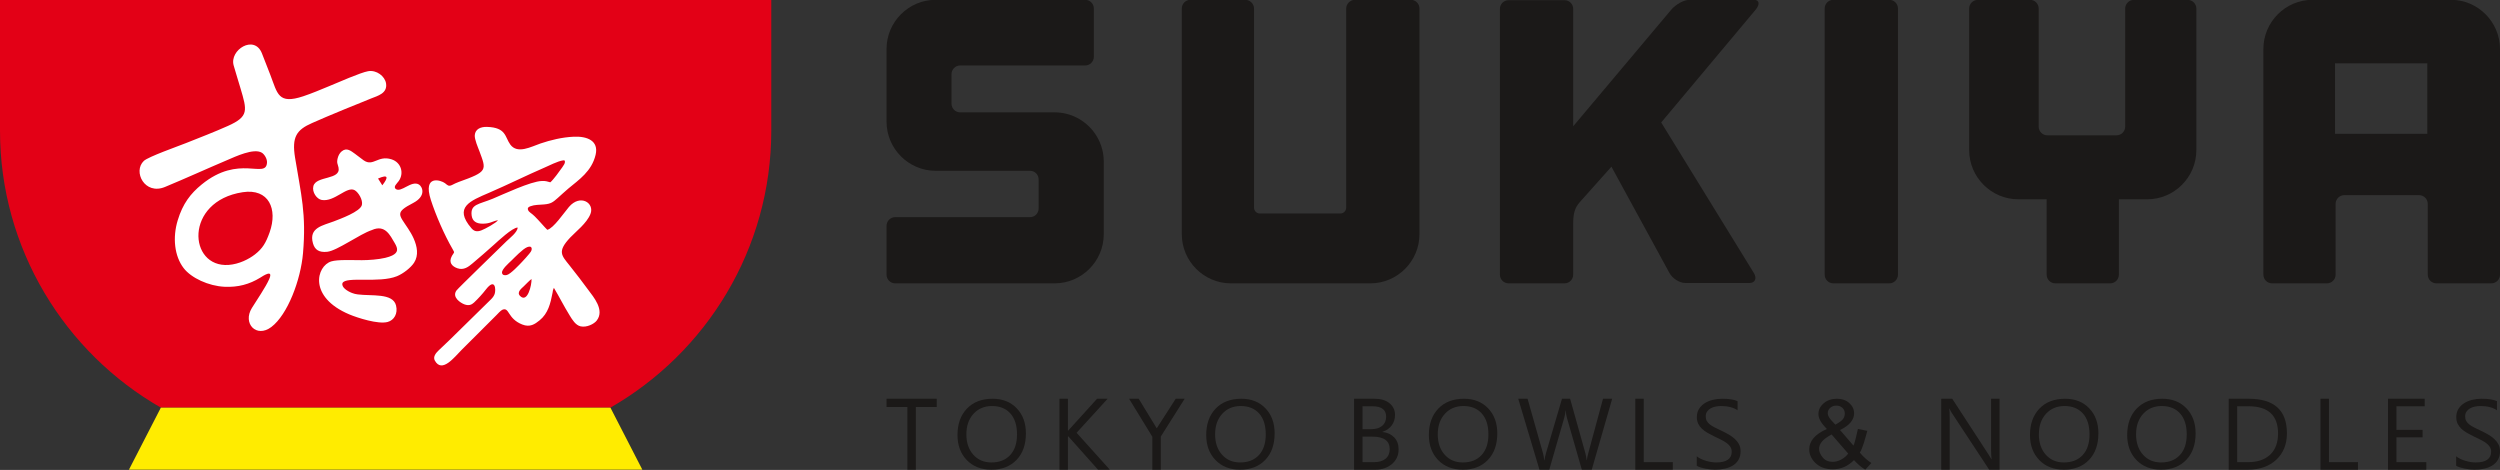 <?xml version="1.0" encoding="UTF-8"?>
<svg xmlns="http://www.w3.org/2000/svg" xmlns:xlink="http://www.w3.org/1999/xlink" width="793.7pt" height="149.2pt" viewBox="0 0 793.7 149.2" version="1.1">
<rect x="0" y="0" width="793.7" height="149.2" fill="#333333" stroke="none"/>
<defs>
<clipPath id="clip1">
  <path d="M 40 129 L 204 129 L 204 149.199 L 40 149.199 Z M 40 129 "/>
</clipPath>
<clipPath id="clip2">
  <path d="M 718 0 L 793.699 0 L 793.699 90 L 718 90 Z M 718 0 "/>
</clipPath>
<clipPath id="clip3">
  <path d="M 779 126 L 793.699 126 L 793.699 149.199 L 779 149.199 Z M 779 126 "/>
</clipPath>
<clipPath id="clip4">
  <path d="M 758 126 L 771 126 L 771 149.199 L 758 149.199 Z M 758 126 "/>
</clipPath>
<clipPath id="clip5">
  <path d="M 736 126 L 749 126 L 749 149.199 L 736 149.199 Z M 736 126 "/>
</clipPath>
<clipPath id="clip6">
  <path d="M 707 126 L 727 126 L 727 149.199 L 707 149.199 Z M 707 126 "/>
</clipPath>
<clipPath id="clip7">
  <path d="M 675 126 L 698 126 L 698 149.199 L 675 149.199 Z M 675 126 "/>
</clipPath>
<clipPath id="clip8">
  <path d="M 644 126 L 667 126 L 667 149.199 L 644 149.199 Z M 644 126 "/>
</clipPath>
<clipPath id="clip9">
  <path d="M 616 126 L 635 126 L 635 149.199 L 616 149.199 Z M 616 126 "/>
</clipPath>
<clipPath id="clip10">
  <path d="M 538 126 L 553 126 L 553 149.199 L 538 149.199 Z M 538 126 "/>
</clipPath>
<clipPath id="clip11">
  <path d="M 519 126 L 532 126 L 532 149.199 L 519 149.199 Z M 519 126 "/>
</clipPath>
<clipPath id="clip12">
  <path d="M 482 126 L 512 126 L 512 149.199 L 482 149.199 Z M 482 126 "/>
</clipPath>
<clipPath id="clip13">
  <path d="M 453 126 L 476 126 L 476 149.199 L 453 149.199 Z M 453 126 "/>
</clipPath>
<clipPath id="clip14">
  <path d="M 429 126 L 445 126 L 445 149.199 L 429 149.199 Z M 429 126 "/>
</clipPath>
<clipPath id="clip15">
  <path d="M 382 126 L 405 126 L 405 149.199 L 382 149.199 Z M 382 126 "/>
</clipPath>
<clipPath id="clip16">
  <path d="M 358 126 L 377 126 L 377 149.199 L 358 149.199 Z M 358 126 "/>
</clipPath>
<clipPath id="clip17">
  <path d="M 336 126 L 353 126 L 353 149.199 L 336 149.199 Z M 336 126 "/>
</clipPath>
<clipPath id="clip18">
  <path d="M 303 126 L 326 126 L 326 149.199 L 303 149.199 Z M 303 126 "/>
</clipPath>
<clipPath id="clip19">
  <path d="M 281 126 L 298 126 L 298 149.199 L 281 149.199 Z M 281 126 "/>
</clipPath>
<clipPath id="clip20">
  <path d="M 574 126 L 595 126 L 595 149.199 L 574 149.199 Z M 574 126 "/>
</clipPath>
</defs>
<g id="surface1">
<path style=" stroke:none;fill-rule:evenodd;fill:rgb(89.062%,0%,8.617%);fill-opacity:1;" d="M 193.789 129.418 C 224.223 111.992 244.867 79.047 244.867 41.477 L 244.867 -0.059 L 0 -0.059 L 0 41.477 C 0 79.047 20.645 111.992 51.078 129.418 Z M 193.789 129.418 "/>
<path style=" stroke:none;fill-rule:evenodd;fill:rgb(100%,100%,100%);fill-opacity:1;" d="M 114.355 32.676 C 115.609 32.168 116.582 31.758 117.762 31.285 C 119.977 30.402 123.043 29.633 122.566 26.496 C 122.215 24.191 119.535 22.141 116.867 22.605 C 114.484 23.023 107.254 26.211 104.438 27.375 C 101.785 28.473 98.938 29.68 96.277 30.562 C 88.281 33.211 88.133 29.781 85.828 23.785 C 84.961 21.535 84.062 19.195 83.145 16.91 C 80.727 10.871 72.781 15.855 74.184 20.785 C 74.898 23.293 75.637 25.613 76.352 28.027 C 78.426 35.066 79.074 36.977 72.371 39.973 C 68.016 41.922 63.602 43.613 59.012 45.441 C 56.609 46.402 47.047 49.773 45.668 51.082 C 42.105 54.457 45.949 62.02 52.363 59.363 C 59.113 56.566 65.516 53.629 72.188 50.801 C 74.684 49.742 80.586 46.922 83.133 48.488 C 83.879 48.945 84.867 50.359 84.766 51.688 C 84.355 56.914 75.891 48.863 64.016 58.582 C 60.5 61.457 58.027 64.641 56.422 69.941 C 54.754 75.426 55.367 81.289 58.301 85.117 C 60.684 88.23 66.195 90.812 71.316 91.047 C 75.594 91.242 79.191 90.258 82.605 88.164 C 83.418 87.668 86.926 85.266 85.465 88.617 C 84.363 91.152 81.465 95.348 79.961 97.789 C 76.938 102.691 81.398 107.406 86.141 103.82 C 91.32 99.906 95.465 88.895 96.199 80.391 C 97.277 67.883 95.598 61.805 93.68 50.078 C 92.602 43.504 94.125 41.234 99.07 39.066 C 100.496 38.438 106.434 35.855 109.379 34.691 C 111.047 34.035 112.688 33.352 114.355 32.676 Z M 168.75 88.582 C 168.34 88.805 166.672 90.52 166.258 90.922 C 165.609 91.555 163.934 92.77 165.117 93.961 C 167.48 96.344 168.84 90.453 168.75 88.582 Z M 167.395 78.457 C 166.008 78.977 163.34 81.789 162.371 82.73 C 161.488 83.582 159.258 85.5 159.379 86.598 C 159.457 87.32 160.133 87.5 160.898 87.312 C 162.098 87.027 164.848 84.09 165.852 83.02 C 166.543 82.281 167.406 81.348 168.027 80.57 C 168.289 80.246 168.797 79.668 168.809 79.086 C 168.828 78.125 168 78.23 167.395 78.457 Z M 158.094 69.898 C 156.297 70.258 155.539 71.039 153.168 71.016 C 151.156 71 149.961 70.172 149.738 68.418 C 149.277 64.773 152.027 64.914 156.438 63.086 C 159.75 61.715 168.52 57.562 171.988 57.465 C 173.496 57.422 173.586 57.617 174.656 57.867 C 174.723 57.883 174.715 57.871 174.77 57.828 C 175.617 57.137 177.738 54.254 178.523 53.102 C 179.027 52.359 179.383 51.875 179.352 51.34 C 179.328 50.867 179.176 50.875 178.73 50.926 C 177.223 51.094 174.031 52.707 172.988 53.156 C 166.875 55.801 161.461 58.527 155.223 61.223 C 149.301 63.777 143.957 65.785 149.645 72.43 C 150.422 73.336 151.262 73.715 152.781 73.156 C 154.012 72.703 157.621 70.723 158.094 69.898 Z M 77.043 61.023 C 58.438 63.875 59.746 85.051 72.605 84.105 C 75.91 83.863 79.035 82.258 80.945 80.77 C 83.375 78.875 84.41 77.113 85.602 73.758 C 88.227 66.383 85.359 59.75 77.043 61.023 Z M 118.027 73.055 C 122.258 71.117 123.875 74.754 125.305 77.152 C 126.426 79.035 126.434 80.148 124.535 81.109 C 124.016 81.371 123.188 81.652 122.305 81.859 C 120.141 82.375 117.074 82.602 114.887 82.602 C 111.41 82.594 107.156 82.387 105.184 82.988 C 100.449 84.43 97.785 94.297 110.918 99.824 C 113.477 100.898 120.059 103.031 123.066 102.219 C 125.105 101.68 126.387 99.562 125.73 96.965 C 124.723 92.957 117.938 94.043 113.555 93.465 C 112.902 93.379 112.371 93.254 111.75 93.012 C 110.16 92.391 108.332 91.156 108.727 89.891 C 109.742 87.637 120.359 89.996 126.02 87.695 C 128.047 86.871 130.449 84.965 131.461 83.402 C 132.98 81.047 132.445 78.234 131.332 75.719 C 130.852 74.633 130.191 73.52 129.562 72.562 C 126.625 68.086 125.277 67.5 131.156 64.449 C 135.422 62.234 134.121 59.262 133.02 58.594 C 130.582 57.121 127.309 61.375 125.594 59.957 C 124.832 59.23 125.984 58.32 126.586 57.484 C 128.34 55.035 127.402 51.559 124.289 50.578 C 119.945 49.211 118.535 52.992 115.492 50.926 C 114.496 50.246 113.664 49.5 112.664 48.801 C 111.465 47.965 110.102 46.723 108.504 48.031 C 107.93 48.5 107.438 49.262 107.203 50.227 C 106.828 51.773 107.234 52.047 107.473 53.18 C 108.312 57.219 100.352 55.719 99.488 59.094 C 98.996 61.012 100.594 63.223 102.137 63.484 C 106.207 64.184 110.078 59.02 112.582 60.371 C 113.773 61.016 115.262 63.469 114.895 65.066 C 114.398 67.199 107.973 69.508 105.918 70.305 C 102.613 71.586 97.941 72.227 99.355 77.238 C 99.938 79.293 101.262 80.207 103.875 79.941 C 107.02 79.617 114.242 74.293 118.027 73.055 Z M 164.344 72.242 C 164.328 73.723 161.723 75.684 160.828 76.566 C 159.137 78.246 145.418 91.52 144.914 92.23 C 143.395 94.383 146.25 96.188 147.441 96.629 C 148.832 97.141 149.727 96.773 150.492 96.055 C 151.211 95.391 151.801 94.758 152.465 94.039 C 153.082 93.363 153.629 92.719 154.289 91.875 C 157.254 88.066 157.512 91.957 157.035 93.352 C 156.73 94.25 155.996 94.926 155.465 95.441 L 142.766 107.906 C 141.605 109.043 140.441 110.113 139.273 111.227 C 138.332 112.121 137.41 113.297 138.047 114.473 C 140.32 118.598 144.254 113.395 146.551 111.09 L 157.566 100.094 C 157.941 99.711 158.977 98.555 159.508 98.336 C 161.777 97.41 161.031 101.129 165.789 103.02 C 168.273 104.004 169.809 102.914 171.305 101.707 C 174.023 99.508 174.77 96.348 175.43 92.918 C 175.484 92.637 175.512 92.34 175.559 92.129 L 175.844 91.375 C 177.672 94.426 178.859 96.902 180.891 100.203 C 181.637 101.41 182.707 103.246 184.324 103.609 C 186.266 104.043 188.59 102.859 189.426 101.797 C 192.074 98.438 188.371 94.223 186.789 92.07 C 185.008 89.641 182.984 86.988 180.773 84.211 C 178.312 81.113 176.816 79.879 181.043 75.402 C 182.844 73.492 186.273 70.902 187.453 67.938 C 188.848 64.426 184.195 61.492 180.613 65.719 C 179.051 67.559 175.723 72.496 173.773 72.953 C 173.742 72.957 173.75 72.957 173.727 72.934 C 172.859 72.102 171.113 70.008 169.754 68.676 C 169.262 68.191 168.871 67.902 168.336 67.492 C 168.035 67.262 167.766 67 167.633 66.613 C 167.406 65.949 167.852 65.684 168.402 65.48 C 169.109 65.223 169.754 65.113 170.5 65.051 C 171.223 64.988 171.984 64.965 172.746 64.902 C 174.984 64.711 175.602 64.145 177.09 62.84 C 178.305 61.777 179.219 60.875 180.465 59.836 C 183.805 57.055 187.855 54.383 189.094 49.145 C 190.164 44.609 186.309 43.227 182.203 43.402 C 178.461 43.562 174.781 44.477 171.594 45.555 C 168.645 46.559 164.281 49.016 162.004 45.887 C 160.27 43.504 160.766 40.473 154.602 40.285 C 152.555 40.227 150.883 41.012 150.73 42.906 C 150.621 44.27 151.773 46.832 152.211 48.016 C 154.461 54.086 154.871 54.465 145.664 57.754 C 144.762 58.074 144.305 58.348 143.477 58.746 C 142.375 59.277 142.051 58.754 141.273 58.156 C 140.051 57.215 134.164 55.281 136.781 63.453 C 138.324 68.262 141.082 74.602 143.672 79.051 C 144.473 80.426 144.164 80.004 143.484 81.227 C 142.324 83.312 143.504 84.566 145.199 85.164 C 147.258 85.891 148.762 84.66 149.93 83.691 C 152.133 81.863 154.805 79.5 156.84 77.684 C 158.082 76.57 162.707 72.215 164.344 72.242 Z M 120.02 56.68 C 123.285 55.266 123.387 56.25 121.375 58.832 Z M 120.02 56.68 "/>
<g clip-path="url(#clip1)" clip-rule="nonzero">
<path style=" stroke:none;fill-rule:evenodd;fill:rgb(100%,92.577%,0%);fill-opacity:1;" d="M 78.957 149.109 C 120.609 149.109 162.281 149.109 203.93 149.109 L 193.797 129.418 L 51.07 129.418 L 40.938 149.109 Z M 78.957 149.109 "/>
</g>
<path style=" stroke:none;fill-rule:evenodd;fill:rgb(10.594%,9.813%,9.424%);fill-opacity:1;" d="M 324.582 68.941 L 284.207 68.941 C 282.691 68.941 281.457 70.184 281.457 71.699 L 281.457 87.203 C 281.457 88.438 282.277 89.488 283.398 89.836 C 283.656 89.914 283.926 89.957 284.207 89.957 L 334.84 89.957 C 343.41 89.957 350.422 82.934 350.422 74.348 L 350.422 51.285 C 350.422 47.77 349.25 44.52 347.273 41.902 C 344.422 38.125 339.902 35.672 334.84 35.672 L 304.836 35.672 C 303.324 35.672 302.086 34.434 302.086 32.918 L 302.086 23.539 C 302.086 22.023 303.324 20.785 304.836 20.785 L 344.523 20.785 C 346.035 20.785 347.273 19.543 347.273 18.031 L 347.273 2.695 C 347.273 1.18 346.035 -0.059 344.523 -0.059 L 297.039 -0.059 C 288.469 -0.059 281.457 6.965 281.457 15.551 L 281.457 38.613 C 281.457 47.199 288.469 54.227 297.039 54.227 L 327.023 54.227 C 328.52 54.227 329.742 55.449 329.742 56.949 L 329.742 66.219 C 329.742 67.719 328.52 68.941 327.023 68.941 Z M 324.582 68.941 "/>
<path style=" stroke:none;fill-rule:evenodd;fill:rgb(10.594%,9.813%,9.424%);fill-opacity:1;" d="M 398.133 12.562 L 398.133 2.754 C 398.133 1.207 396.867 -0.059 395.316 -0.059 L 377.945 -0.059 C 376.434 -0.059 375.195 1.18 375.195 2.695 L 375.195 74.352 C 375.195 82.934 382.207 89.957 390.781 89.957 L 435.066 89.957 C 443.641 89.957 450.652 82.934 450.652 74.352 L 450.652 2.695 C 450.652 1.18 449.414 -0.059 447.902 -0.059 L 430.199 -0.059 C 428.652 -0.059 427.383 1.207 427.383 2.754 L 427.383 65.938 C 427.383 66.949 426.559 67.777 425.551 67.777 L 399.965 67.777 C 398.957 67.777 398.133 66.949 398.133 65.938 Z M 398.133 12.562 "/>
<path style=" stroke:none;fill-rule:evenodd;fill:rgb(10.594%,9.813%,9.424%);fill-opacity:1;" d="M 476.188 2.812 L 476.188 87.203 C 476.188 88.719 477.426 89.957 478.938 89.957 L 496.707 89.957 C 498.219 89.957 499.457 88.719 499.457 87.203 L 499.457 70.879 C 499.473 67.859 499.949 65.973 501.539 64.188 L 511.598 52.918 L 530.016 86.668 C 530.977 88.434 533.254 89.84 534.996 89.84 L 555.457 89.84 C 557.199 89.84 557.867 88.379 556.812 86.668 L 527.398 38.879 L 557.355 3.113 C 558.816 1.371 558.574 -0.059 556.832 -0.059 L 536.371 -0.059 C 534.629 -0.059 532.02 1.375 530.559 3.113 L 499.457 40.09 L 499.457 2.812 C 499.457 1.297 498.219 0.059 496.707 0.059 L 478.938 0.059 C 477.426 0.059 476.188 1.297 476.188 2.812 Z M 476.188 2.812 "/>
<path style=" stroke:none;fill-rule:evenodd;fill:rgb(10.594%,9.813%,9.424%);fill-opacity:1;" d="M 579.297 2.699 L 579.297 87.199 C 579.297 88.719 580.535 89.957 582.047 89.957 L 599.816 89.957 C 601.328 89.957 602.566 88.719 602.566 87.199 L 602.566 2.699 C 602.566 1.184 601.328 -0.059 599.816 -0.059 L 582.047 -0.059 C 580.535 -0.059 579.297 1.184 579.297 2.699 Z M 579.297 2.699 "/>
<path style=" stroke:none;fill-rule:evenodd;fill:rgb(10.594%,9.813%,9.424%);fill-opacity:1;" d="M 628.633 -0.059 L 628.633 -0.039 L 627.918 -0.039 C 626.406 -0.039 625.168 1.203 625.168 2.719 L 625.168 47.645 C 625.168 56.242 632.184 63.273 640.754 63.273 L 649.766 63.273 L 649.766 87.199 C 649.766 88.719 651.004 89.957 652.52 89.957 L 669.953 89.957 C 671.465 89.957 672.703 88.719 672.703 87.199 L 672.703 63.273 L 681.719 63.273 C 690.289 63.273 697.301 56.242 697.301 47.645 L 697.301 2.719 C 697.301 1.203 696.066 -0.039 694.551 -0.039 L 677.453 -0.039 C 675.992 -0.039 674.789 1.121 674.707 2.566 L 674.707 40.203 C 674.707 41.719 673.473 42.961 671.957 42.961 L 649.992 42.961 C 648.477 42.961 647.242 41.719 647.242 40.203 L 647.242 2.703 C 647.242 1.184 646 -0.059 644.48 -0.059 Z M 628.633 -0.059 "/>
<g clip-path="url(#clip2)" clip-rule="nonzero">
<path style=" stroke:none;fill-rule:evenodd;fill:rgb(10.594%,9.813%,9.424%);fill-opacity:1;" d="M 718.578 15.57 L 718.578 87.199 C 718.578 88.715 719.812 89.957 721.328 89.957 L 738.762 89.957 C 740.277 89.957 741.512 88.719 741.512 87.199 L 741.512 64.711 C 741.512 63.195 742.75 61.953 744.262 61.953 L 768.008 61.953 C 769.523 61.953 770.762 63.195 770.762 64.711 L 770.762 87.199 C 770.762 88.715 771.996 89.957 773.512 89.957 L 790.953 89.957 C 792.465 89.957 793.703 88.715 793.703 87.199 L 793.703 15.57 C 793.703 6.977 786.688 -0.059 778.117 -0.059 L 734.16 -0.059 C 725.59 -0.059 718.578 6.977 718.578 15.57 Z M 741.32 20.105 L 770.625 20.105 L 770.625 42.484 L 741.32 42.484 Z M 741.32 20.105 "/>
</g>
<g clip-path="url(#clip3)" clip-rule="nonzero">
<path style=" stroke:none;fill-rule:evenodd;fill:rgb(10.594%,9.813%,9.424%);fill-opacity:1;" d="M 779.781 147.867 L 779.781 144.859 C 780.148 145.164 780.586 145.434 781.09 145.68 C 781.598 145.922 782.133 146.129 782.691 146.293 C 783.254 146.461 783.816 146.59 784.379 146.684 C 784.949 146.773 785.473 146.82 785.949 146.82 C 787.605 146.82 788.84 146.527 789.66 145.941 C 790.477 145.363 790.887 144.523 790.887 143.434 C 790.887 142.84 790.75 142.332 790.477 141.898 C 790.203 141.461 789.824 141.062 789.352 140.707 C 788.867 140.344 788.301 140 787.645 139.668 C 786.98 139.34 786.277 138.992 785.516 138.633 C 784.719 138.246 783.969 137.852 783.277 137.461 C 782.582 137.066 781.98 136.629 781.465 136.152 C 780.953 135.676 780.555 135.137 780.258 134.535 C 779.961 133.934 779.816 133.227 779.816 132.418 C 779.816 131.422 780.043 130.562 780.504 129.824 C 780.965 129.09 781.57 128.488 782.312 128.012 C 783.062 127.531 783.914 127.18 784.871 126.945 C 785.824 126.715 786.801 126.594 787.793 126.594 C 790.055 126.594 791.707 126.855 792.742 127.371 L 792.742 130.246 C 791.391 129.352 789.645 128.906 787.523 128.906 C 786.934 128.906 786.348 128.965 785.758 129.078 C 785.172 129.195 784.648 129.391 784.188 129.648 C 783.73 129.914 783.359 130.254 783.066 130.672 C 782.777 131.086 782.637 131.59 782.637 132.191 C 782.637 132.746 782.746 133.227 782.965 133.633 C 783.184 134.035 783.504 134.406 783.93 134.742 C 784.359 135.074 784.883 135.398 785.496 135.711 C 786.105 136.027 786.82 136.371 787.617 136.742 C 788.441 137.133 789.219 137.535 789.957 137.961 C 790.695 138.387 791.34 138.859 791.891 139.371 C 792.449 139.891 792.887 140.461 793.215 141.09 C 793.543 141.715 793.703 142.438 793.703 143.246 C 793.703 144.32 793.484 145.23 793.039 145.973 C 792.598 146.723 791.996 147.328 791.246 147.789 C 790.492 148.254 789.621 148.594 788.645 148.801 C 787.66 149.008 786.625 149.109 785.535 149.109 C 785.172 149.109 784.727 149.086 784.188 149.027 C 783.66 148.973 783.113 148.895 782.555 148.785 C 782.004 148.68 781.477 148.547 780.98 148.391 C 780.48 148.234 780.082 148.059 779.781 147.867 Z M 779.781 147.867 "/>
</g>
<g clip-path="url(#clip4)" clip-rule="nonzero">
<path style=" stroke:none;fill-rule:evenodd;fill:rgb(10.594%,9.813%,9.424%);fill-opacity:1;" d="M 770.305 149.109 L 758.133 149.109 L 758.133 126.594 L 769.797 126.594 L 769.797 128.98 L 760.824 128.98 L 760.824 136.473 L 769.121 136.473 L 769.121 138.84 L 760.824 138.84 L 760.824 146.727 L 770.305 146.727 Z M 770.305 149.109 "/>
</g>
<g clip-path="url(#clip5)" clip-rule="nonzero">
<path style=" stroke:none;fill-rule:evenodd;fill:rgb(10.594%,9.813%,9.424%);fill-opacity:1;" d="M 748.613 149.109 L 736.703 149.109 L 736.703 126.594 L 739.391 126.594 L 739.391 146.727 L 748.613 146.727 Z M 748.613 149.109 "/>
</g>
<g clip-path="url(#clip6)" clip-rule="nonzero">
<path style=" stroke:none;fill-rule:evenodd;fill:rgb(10.594%,9.813%,9.424%);fill-opacity:1;" d="M 710.258 128.98 L 710.258 146.727 L 713.688 146.727 C 716.699 146.727 719.039 145.934 720.719 144.352 C 722.395 142.77 723.234 140.531 723.234 137.629 C 723.234 131.863 720.105 128.98 713.844 128.98 Z M 707.57 149.109 L 707.57 126.594 L 713.91 126.594 C 722.004 126.594 726.055 130.25 726.055 137.57 C 726.055 141.043 724.926 143.836 722.68 145.949 C 720.434 148.055 717.426 149.109 713.656 149.109 Z M 707.57 149.109 "/>
</g>
<g clip-path="url(#clip7)" clip-rule="nonzero">
<path style=" stroke:none;fill-rule:evenodd;fill:rgb(10.594%,9.813%,9.424%);fill-opacity:1;" d="M 686.297 128.906 C 683.887 128.906 681.93 129.73 680.418 131.379 C 678.914 133.035 678.16 135.203 678.16 137.883 C 678.16 140.57 678.895 142.727 680.363 144.367 C 681.828 146 683.75 146.82 686.105 146.82 C 688.625 146.82 690.609 146.043 692.066 144.48 C 693.52 142.918 694.242 140.734 694.242 137.93 C 694.242 135.051 693.539 132.832 692.129 131.262 C 690.719 129.691 688.773 128.906 686.297 128.906 Z M 686.105 149.109 C 682.848 149.109 680.238 148.094 678.281 146.055 C 676.324 144.023 675.34 141.375 675.34 138.113 C 675.34 134.605 676.34 131.812 678.336 129.727 C 680.332 127.641 683.055 126.594 686.492 126.594 C 689.664 126.594 692.215 127.609 694.152 129.633 C 696.094 131.66 697.062 134.309 697.062 137.582 C 697.062 141.137 696.066 143.945 694.082 146.016 C 692.098 148.078 689.438 149.109 686.105 149.109 Z M 686.105 149.109 "/>
</g>
<g clip-path="url(#clip8)" clip-rule="nonzero">
<path style=" stroke:none;fill-rule:evenodd;fill:rgb(10.594%,9.813%,9.424%);fill-opacity:1;" d="M 655.438 128.906 C 653.027 128.906 651.066 129.73 649.559 131.379 C 648.055 133.035 647.301 135.203 647.301 137.883 C 647.301 140.57 648.035 142.727 649.504 144.367 C 650.969 146 652.887 146.82 655.246 146.82 C 657.766 146.82 659.75 146.043 661.203 144.48 C 662.656 142.918 663.379 140.734 663.379 137.93 C 663.379 135.051 662.68 132.832 661.27 131.262 C 659.859 129.691 657.914 128.906 655.438 128.906 Z M 655.246 149.109 C 651.984 149.109 649.379 148.094 647.422 146.055 C 645.465 144.023 644.48 141.375 644.48 138.113 C 644.48 134.605 645.48 131.812 647.477 129.727 C 649.473 127.641 652.195 126.594 655.633 126.594 C 658.805 126.594 661.355 127.609 663.293 129.633 C 665.23 131.66 666.199 134.309 666.199 137.582 C 666.199 141.137 665.207 143.945 663.219 146.016 C 661.238 148.078 658.578 149.109 655.246 149.109 Z M 655.246 149.109 "/>
</g>
<g clip-path="url(#clip9)" clip-rule="nonzero">
<path style=" stroke:none;fill-rule:evenodd;fill:rgb(10.594%,9.813%,9.424%);fill-opacity:1;" d="M 634.82 149.109 L 631.52 149.109 L 619.699 131.16 C 619.398 130.711 619.152 130.238 618.961 129.754 L 618.867 129.754 C 618.949 130.234 618.992 131.262 618.992 132.844 L 618.992 149.109 L 616.305 149.109 L 616.305 126.594 L 619.797 126.594 L 631.297 144.262 C 631.777 144.988 632.09 145.492 632.227 145.766 L 632.289 145.766 C 632.184 145.117 632.125 144.016 632.125 142.453 L 632.125 126.594 L 634.82 126.594 Z M 634.82 149.109 "/>
</g>
<g clip-path="url(#clip10)" clip-rule="nonzero">
<path style=" stroke:none;fill-rule:evenodd;fill:rgb(10.594%,9.813%,9.424%);fill-opacity:1;" d="M 538.68 147.867 L 538.68 144.859 C 539.047 145.164 539.484 145.434 539.988 145.68 C 540.496 145.922 541.031 146.129 541.59 146.293 C 542.152 146.461 542.715 146.59 543.277 146.684 C 543.848 146.773 544.371 146.82 544.848 146.82 C 546.504 146.82 547.738 146.527 548.559 145.941 C 549.375 145.363 549.785 144.523 549.785 143.434 C 549.785 142.84 549.648 142.332 549.375 141.898 C 549.102 141.461 548.723 141.062 548.25 140.707 C 547.766 140.344 547.199 140 546.543 139.668 C 545.879 139.34 545.176 138.992 544.414 138.633 C 543.617 138.246 542.867 137.852 542.176 137.461 C 541.48 137.066 540.879 136.629 540.363 136.152 C 539.852 135.676 539.449 135.137 539.156 134.535 C 538.859 133.934 538.715 133.227 538.715 132.418 C 538.715 131.422 538.941 130.562 539.402 129.824 C 539.863 129.09 540.469 128.488 541.211 128.012 C 541.961 127.531 542.812 127.18 543.77 126.945 C 544.723 126.715 545.699 126.594 546.691 126.594 C 548.953 126.594 550.605 126.855 551.641 127.371 L 551.641 130.246 C 550.289 129.352 548.543 128.906 546.422 128.906 C 545.832 128.906 545.246 128.965 544.656 129.078 C 544.07 129.195 543.547 129.391 543.086 129.648 C 542.629 129.914 542.258 130.254 541.965 130.672 C 541.676 131.086 541.535 131.59 541.535 132.191 C 541.535 132.746 541.645 133.227 541.863 133.633 C 542.082 134.035 542.402 134.406 542.828 134.742 C 543.258 135.074 543.781 135.398 544.395 135.711 C 545.008 136.027 545.719 136.371 546.516 136.742 C 547.34 137.133 548.117 137.535 548.855 137.961 C 549.594 138.387 550.238 138.859 550.789 139.371 C 551.348 139.891 551.785 140.461 552.113 141.09 C 552.441 141.715 552.602 142.438 552.602 143.246 C 552.602 144.32 552.383 145.23 551.938 145.973 C 551.496 146.723 550.895 147.328 550.145 147.789 C 549.391 148.254 548.52 148.594 547.543 148.801 C 546.559 149.008 545.523 149.109 544.434 149.109 C 544.07 149.109 543.625 149.086 543.086 149.027 C 542.559 148.973 542.012 148.895 541.453 148.785 C 540.898 148.68 540.375 148.547 539.879 148.391 C 539.379 148.234 538.98 148.059 538.68 147.867 Z M 538.68 147.867 "/>
</g>
<g clip-path="url(#clip11)" clip-rule="nonzero">
<path style=" stroke:none;fill-rule:evenodd;fill:rgb(10.594%,9.813%,9.424%);fill-opacity:1;" d="M 531.082 149.109 L 519.172 149.109 L 519.172 126.594 L 521.859 126.594 L 521.859 146.727 L 531.082 146.727 Z M 531.082 149.109 "/>
</g>
<g clip-path="url(#clip12)" clip-rule="nonzero">
<path style=" stroke:none;fill-rule:evenodd;fill:rgb(10.594%,9.813%,9.424%);fill-opacity:1;" d="M 511.836 126.594 L 505.352 149.109 L 502.199 149.109 L 497.469 132.656 C 497.266 131.953 497.145 131.188 497.102 130.363 L 497.039 130.363 C 496.977 131.137 496.836 131.891 496.621 132.625 L 491.867 149.109 L 488.742 149.109 L 482.012 126.594 L 484.977 126.594 L 489.863 143.863 C 490.066 144.59 490.191 145.344 490.246 146.125 L 490.328 146.125 C 490.379 145.574 490.547 144.816 490.824 143.863 L 495.898 126.594 L 498.48 126.594 L 503.352 143.992 C 503.52 144.59 503.648 145.289 503.734 146.094 L 503.801 146.094 C 503.84 145.551 503.984 144.828 504.23 143.93 L 508.922 126.594 Z M 511.836 126.594 "/>
</g>
<g clip-path="url(#clip13)" clip-rule="nonzero">
<path style=" stroke:none;fill-rule:evenodd;fill:rgb(10.594%,9.813%,9.424%);fill-opacity:1;" d="M 464.594 128.906 C 462.184 128.906 460.227 129.73 458.719 131.379 C 457.215 133.035 456.457 135.203 456.457 137.883 C 456.457 140.57 457.191 142.727 458.664 144.367 C 460.129 146 462.047 146.82 464.402 146.82 C 466.922 146.82 468.906 146.043 470.363 144.48 C 471.816 142.918 472.539 140.734 472.539 137.93 C 472.539 135.051 471.84 132.832 470.426 131.262 C 469.016 129.691 467.07 128.906 464.594 128.906 Z M 464.402 149.109 C 461.145 149.109 458.535 148.094 456.578 146.055 C 454.621 144.023 453.637 141.375 453.637 138.113 C 453.637 134.605 454.641 131.812 456.633 129.727 C 458.629 127.641 461.352 126.594 464.789 126.594 C 467.961 126.594 470.516 127.609 472.449 129.633 C 474.391 131.66 475.359 134.309 475.359 137.582 C 475.359 141.137 474.363 143.945 472.379 146.016 C 470.395 148.078 467.738 149.109 464.402 149.109 Z M 464.402 149.109 "/>
</g>
<g clip-path="url(#clip14)" clip-rule="nonzero">
<path style=" stroke:none;fill-rule:evenodd;fill:rgb(10.594%,9.813%,9.424%);fill-opacity:1;" d="M 432.574 138.621 L 432.574 146.727 L 436.227 146.727 C 437.809 146.727 439.031 146.355 439.902 145.629 C 440.773 144.895 441.207 143.887 441.207 142.609 C 441.207 139.953 439.359 138.621 435.664 138.621 Z M 432.574 128.98 L 432.574 136.254 L 435.328 136.254 C 436.801 136.254 437.961 135.906 438.809 135.207 C 439.648 134.512 440.07 133.531 440.07 132.262 C 440.07 130.074 438.605 128.98 435.664 128.98 Z M 429.887 149.109 L 429.887 126.594 L 436.418 126.594 C 438.402 126.594 439.984 127.07 441.141 128.02 C 442.305 128.973 442.891 130.219 442.891 131.746 C 442.891 133.02 442.535 134.133 441.828 135.074 C 441.125 136.016 440.156 136.688 438.918 137.082 L 438.918 137.148 C 440.465 137.324 441.703 137.898 442.633 138.863 C 443.562 139.832 444.027 141.094 444.027 142.641 C 444.027 144.566 443.324 146.125 441.91 147.32 C 440.5 148.516 438.727 149.109 436.574 149.109 Z M 429.887 149.109 "/>
</g>
<g clip-path="url(#clip15)" clip-rule="nonzero">
<path style=" stroke:none;fill-rule:evenodd;fill:rgb(10.594%,9.813%,9.424%);fill-opacity:1;" d="M 393.906 128.906 C 391.496 128.906 389.539 129.73 388.031 131.379 C 386.527 133.035 385.773 135.203 385.773 137.883 C 385.773 140.57 386.504 142.727 387.977 144.367 C 389.441 146 391.359 146.82 393.715 146.82 C 396.238 146.82 398.219 146.043 399.676 144.48 C 401.129 142.918 401.852 140.734 401.852 137.93 C 401.852 135.051 401.152 132.832 399.742 131.262 C 398.332 129.691 396.383 128.906 393.906 128.906 Z M 393.715 149.109 C 390.457 149.109 387.852 148.094 385.895 146.055 C 383.934 144.023 382.949 141.375 382.949 138.113 C 382.949 134.605 383.953 131.812 385.945 129.727 C 387.941 127.641 390.664 126.594 394.105 126.594 C 397.273 126.594 399.828 127.609 401.762 129.633 C 403.703 131.66 404.672 134.309 404.672 137.582 C 404.672 141.137 403.676 143.945 401.691 146.016 C 399.707 148.078 397.051 149.109 393.715 149.109 Z M 393.715 149.109 "/>
</g>
<g clip-path="url(#clip16)" clip-rule="nonzero">
<path style=" stroke:none;fill-rule:evenodd;fill:rgb(10.594%,9.813%,9.424%);fill-opacity:1;" d="M 376.109 126.594 L 368.535 138.582 L 368.535 149.109 L 365.84 149.109 L 365.84 138.648 L 358.461 126.594 L 361.516 126.594 L 367.207 135.922 C 367.219 135.949 367.215 135.945 367.242 135.945 C 367.277 135.945 367.27 135.949 367.285 135.918 L 373.262 126.594 Z M 376.109 126.594 "/>
</g>
<g clip-path="url(#clip17)" clip-rule="nonzero">
<path style=" stroke:none;fill-rule:evenodd;fill:rgb(10.594%,9.813%,9.424%);fill-opacity:1;" d="M 352.34 149.109 L 348.59 149.109 L 339.23 138.609 C 339.039 138.391 339.043 138.418 339.043 138.688 L 339.043 149.109 L 336.355 149.109 L 336.355 126.594 L 339.043 126.594 L 339.043 136.578 C 339.043 136.84 339.105 136.738 339.246 136.582 L 348.297 126.594 L 351.652 126.594 L 341.809 137.387 C 341.797 137.395 341.797 137.395 341.805 137.402 Z M 352.34 149.109 "/>
</g>
<g clip-path="url(#clip18)" clip-rule="nonzero">
<path style=" stroke:none;fill-rule:evenodd;fill:rgb(10.594%,9.813%,9.424%);fill-opacity:1;" d="M 314.941 128.906 C 312.531 128.906 310.57 129.73 309.062 131.379 C 307.559 133.035 306.805 135.203 306.805 137.883 C 306.805 140.57 307.539 142.727 309.008 144.367 C 310.473 146 312.391 146.82 314.75 146.82 C 317.27 146.82 319.254 146.043 320.707 144.48 C 322.16 142.918 322.883 140.734 322.883 137.93 C 322.883 135.051 322.184 132.832 320.773 131.262 C 319.363 129.691 317.418 128.906 314.941 128.906 Z M 314.75 149.109 C 311.488 149.109 308.883 148.094 306.926 146.055 C 304.969 144.023 303.984 141.375 303.984 138.113 C 303.984 134.605 304.984 131.812 306.98 129.727 C 308.977 127.641 311.699 126.594 315.137 126.594 C 318.309 126.594 320.859 127.609 322.797 129.633 C 324.734 131.66 325.703 134.309 325.703 137.582 C 325.703 141.137 324.711 143.945 322.727 146.016 C 320.742 148.078 318.082 149.109 314.75 149.109 Z M 314.75 149.109 "/>
</g>
<g clip-path="url(#clip19)" clip-rule="nonzero">
<path style=" stroke:none;fill-rule:evenodd;fill:rgb(10.594%,9.813%,9.424%);fill-opacity:1;" d="M 297.391 129.215 L 290.762 129.215 L 290.762 149.109 L 288.07 149.109 L 288.07 129.215 L 281.457 129.215 L 281.457 126.594 L 297.391 126.594 Z M 297.391 129.215 "/>
</g>
<g clip-path="url(#clip20)" clip-rule="nonzero">
<path style=" stroke:none;fill-rule:evenodd;fill:rgb(10.594%,9.813%,9.424%);fill-opacity:1;" d="M 588.598 146.082 C 587.645 147.051 586.605 147.777 585.484 148.262 C 584.363 148.746 583.148 148.988 581.844 148.988 C 579.434 148.988 577.527 148.242 576.113 146.746 C 574.973 145.523 574.398 144.168 574.398 142.66 C 574.398 141.324 574.863 140.117 575.797 139.039 C 576.734 137.961 578.133 137.016 579.988 136.195 C 578.922 135.074 578.211 134.16 577.855 133.457 C 577.5 132.762 577.316 132.086 577.316 131.434 C 577.316 130.129 577.871 129 578.98 128.039 C 580.086 127.074 581.48 126.594 583.164 126.594 C 584.77 126.594 586.086 127.051 587.109 127.957 C 588.133 128.867 588.641 129.965 588.641 131.238 C 588.641 133.301 587.152 135.07 584.172 136.531 L 588.43 141.461 C 588.914 140.59 589.574 137.332 589.844 136.188 L 592.828 136.785 C 592.316 138.672 591.34 142.469 590.457 143.676 C 591.535 144.996 592.762 146.102 594.121 147 L 592.188 149.109 C 591.027 148.43 589.836 147.414 588.598 146.082 Z M 582.691 134.812 C 583.949 134.125 584.758 133.531 585.129 133.016 C 585.5 132.5 585.688 131.93 585.688 131.301 C 585.688 130.559 585.43 129.953 584.922 129.484 C 584.414 129.016 583.773 128.777 583.012 128.777 C 582.23 128.777 581.574 129.008 581.055 129.473 C 580.535 129.938 580.273 130.508 580.273 131.188 C 580.273 131.52 580.363 131.879 580.555 132.246 C 580.742 132.621 581.02 133.016 581.398 133.43 Z M 586.762 144 L 581.496 137.934 C 579.934 138.789 578.879 139.582 578.336 140.312 C 577.789 141.047 577.516 141.766 577.516 142.484 C 577.516 143.359 577.891 144.266 578.652 145.211 C 579.406 146.156 580.48 146.625 581.863 146.625 C 582.727 146.625 583.625 146.383 584.543 145.895 C 585.469 145.402 586.207 144.773 586.762 144 Z M 586.762 144 "/>
</g>
</g>
</svg>
